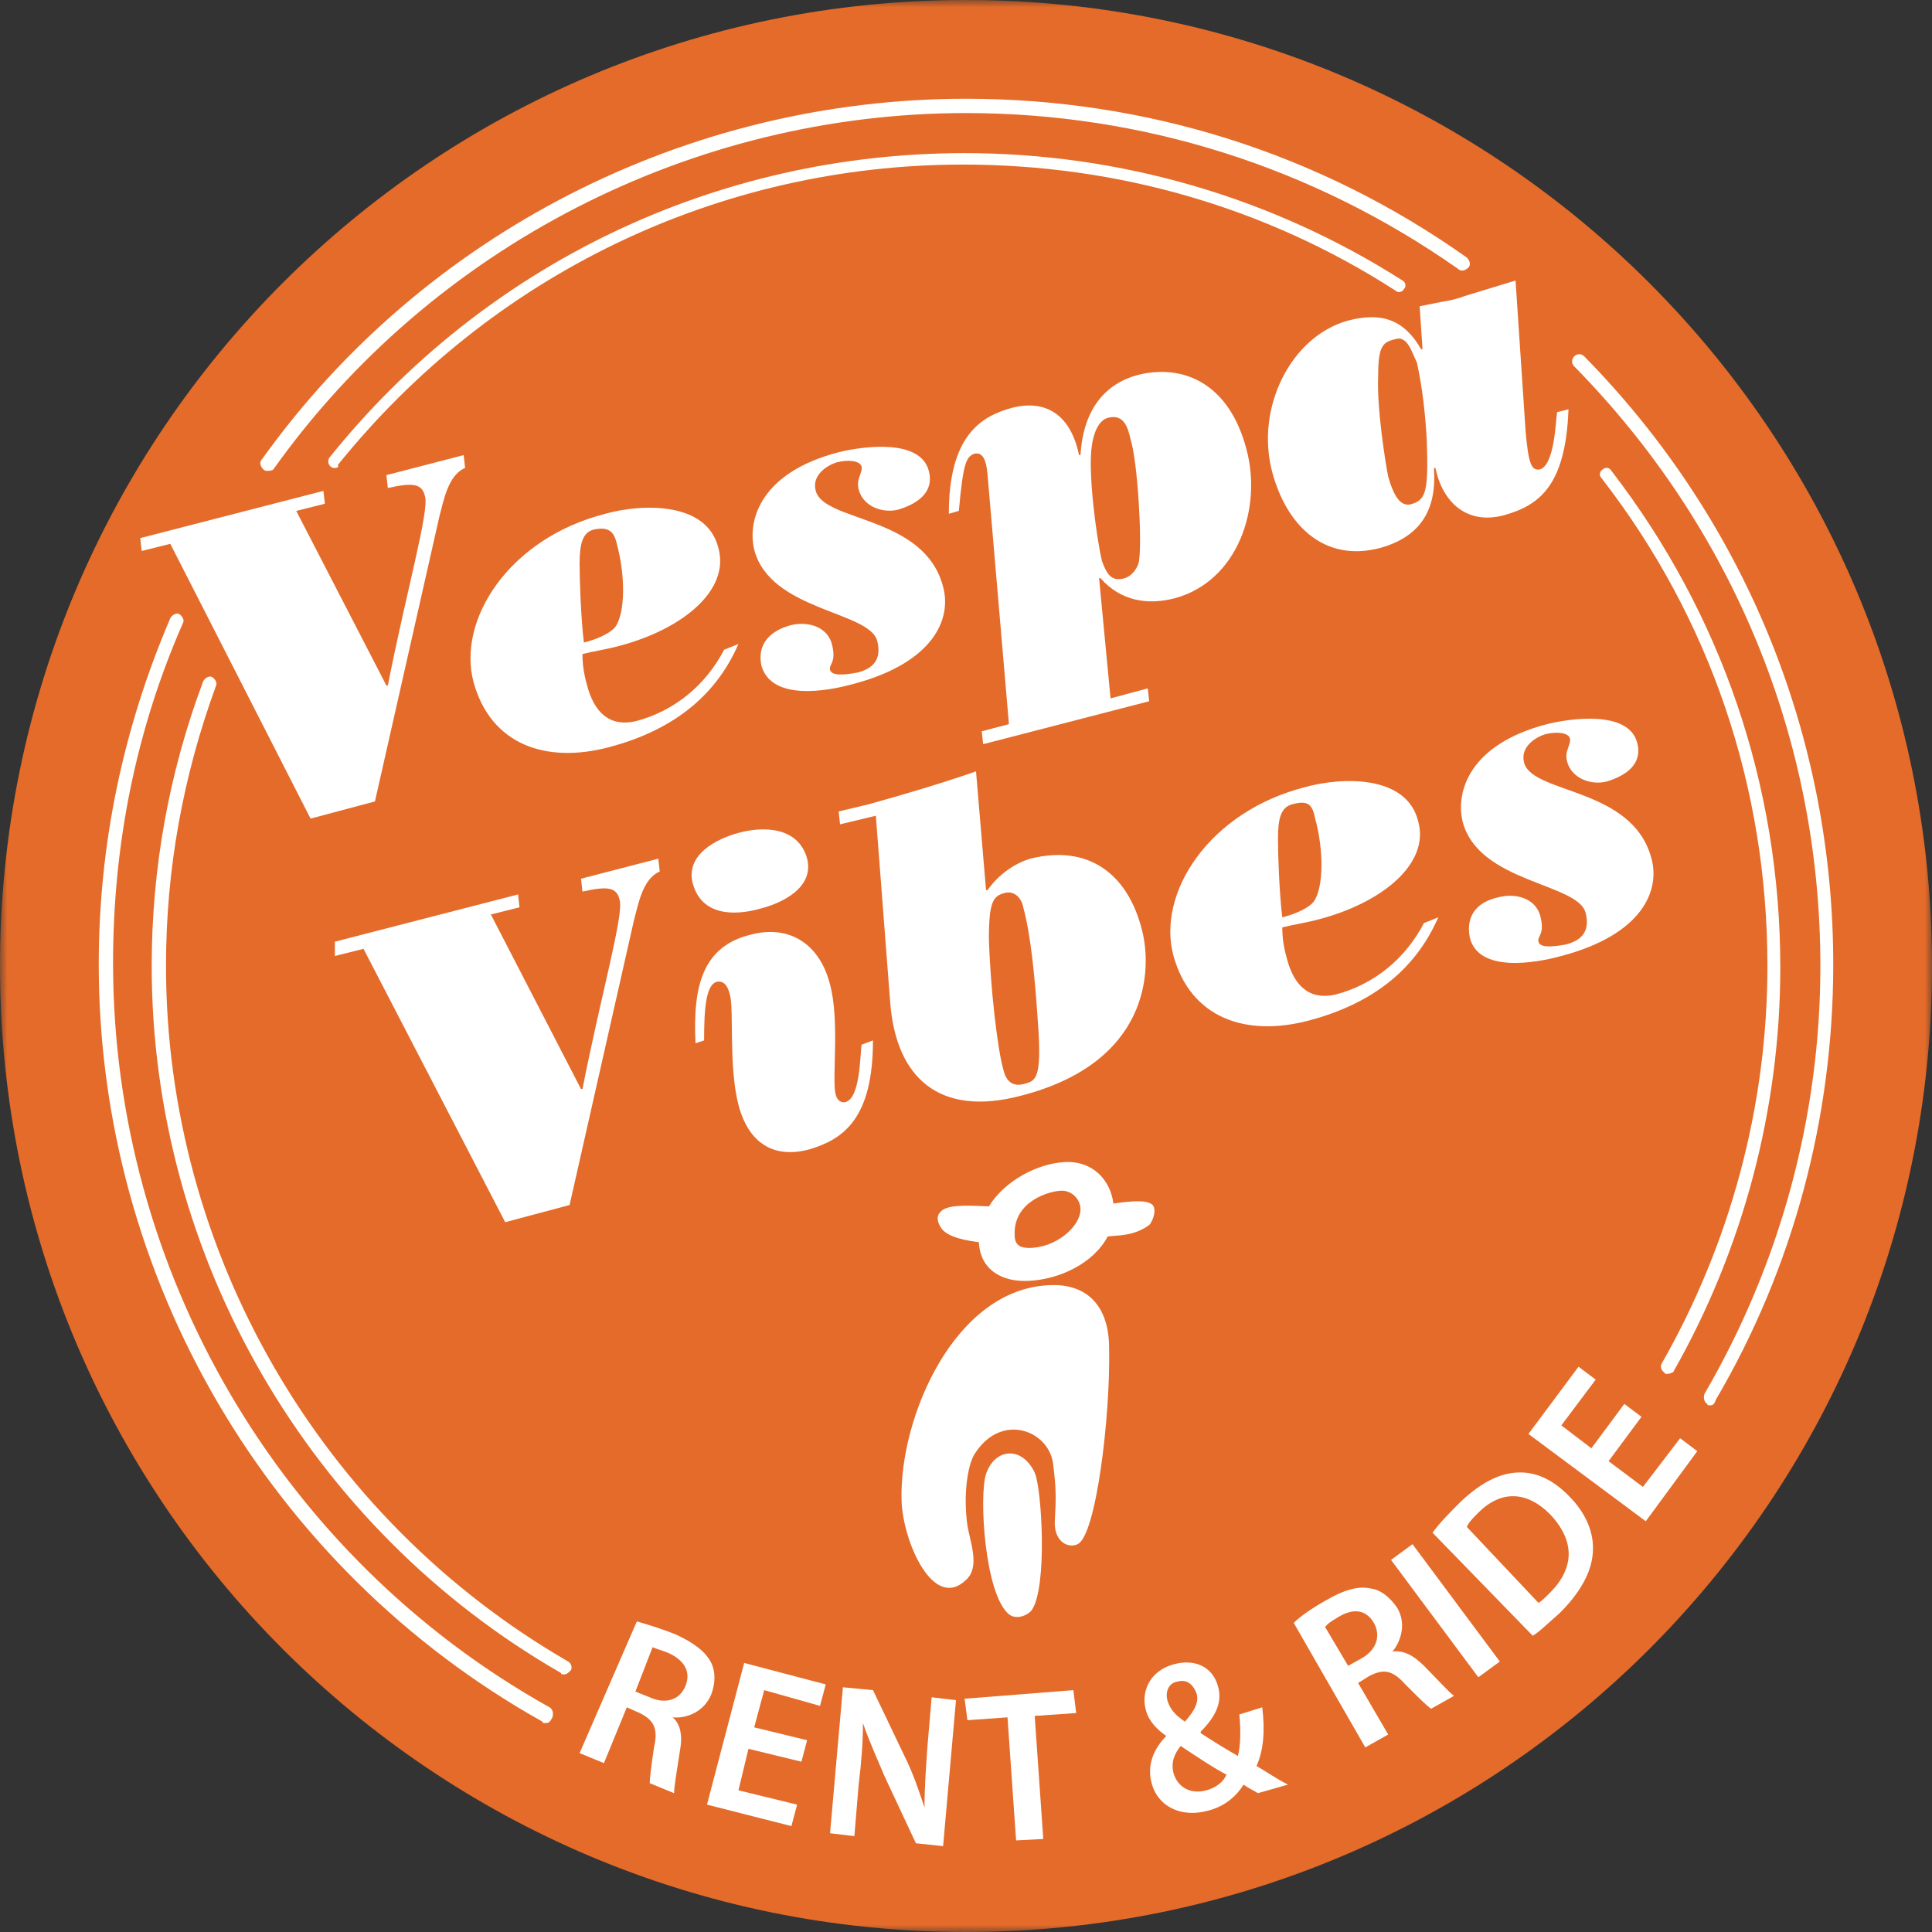 <svg xmlns="http://www.w3.org/2000/svg" x="0" y="0" viewBox="0 0 135 135" width="135" height="135" xml:space="preserve" enable-background="new 0 0 135 135"><rect x="0" y="0" width="135" height="135" fill="#333333" stroke="none"/><style>.st1{fill:#fff}.st3{fill:#fffffe}</style><title>Vespa Vibes logo</title><g id="Group-3"><defs><filter id="Adobe_OpacityMaskFilter" filterUnits="userSpaceOnUse" x="0" y="0" width="135" height="135"><feColorMatrix values="1 0 0 0 0 0 1 0 0 0 0 0 1 0 0 0 0 0 1 0"/></filter></defs><mask maskUnits="userSpaceOnUse" x="0" y="0" width="135" height="135" id="mask-2_1_"><g filter="url(#Adobe_OpacityMaskFilter)"><path id="path-1_1_" class="st1" d="M0 0h135v135H0z"/></g></mask><path id="Fill-1" d="M135 67.5c0 37.3-30.2 67.5-67.5 67.5S0 104.8 0 67.5 30.2 0 67.5 0 135 30.2 135 67.5" mask="url(#mask-2_1_)" fill="#e46b2a"/></g><path id="Fill-14" class="st1" d="m9.8 37.6 12.8-3.3.1.9-2 .5L27 47.9h.1c1.3-6.6 2.9-12.2 2.6-13.2-.2-.9-.8-1-2.6-.6l-.1-.9 5.4-1.4.1.9c-1.2.5-1.5 2.3-1.8 3.4L26.2 56l-4.5 1.2L11.9 38l-2 .5-.1-.9"/><path id="Fill-15" class="st1" d="M41.5 37c-.8.2-1 1-1 2.4 0 1.2.1 3.9.3 5.5.8-.2 1.8-.6 2.2-1.1.7-1 .7-3.6.1-5.8-.2-.9-.6-1.2-1.6-1zm10.1 8c-1.7 3.9-4.9 6.1-9 7.2-4.5 1.2-8.3-.2-9.5-4.5-1.2-4.4 2.5-10.1 9.2-11.8 2.5-.7 7.1-.9 7.9 2.4.8 2.9-2.4 5.6-6.8 6.8-1.1.3-1.9.4-2.7.6 0 .7.1 1.4.3 2.1.5 2 1.6 3 3.4 2.6 2.7-.7 4.9-2.5 6.2-5l1-.4z"/><path id="Fill-16" class="st1" d="M55.2 43.7c1.1-.3 2.5 0 2.9 1.2.4 1.4-.2 1.5-.1 1.9.1.4.8.4 1.9.2 1.2-.3 1.7-1 1.4-2.2-.5-2.1-7.5-2.1-8.6-6.4-.5-2.1.5-5.4 5.9-6.8 1.6-.4 5.7-1 6.3 1.3.4 1.5-.8 2.3-2.1 2.7-1.1.3-2.5-.2-2.8-1.4-.2-.7.3-1.2.2-1.6-.1-.4-.9-.5-1.7-.3-.7.2-1.8.9-1.5 2 .6 2.2 7.6 1.7 8.9 6.7.6 2.2-.6 5.3-6.3 6.8-1.8.5-5.7 1.2-6.4-1.3-.3-1.5.6-2.4 2-2.8"/><path id="Fill-17" class="st1" d="M78.6 40.4c.6-.2 1-.9 1-1.3.2-1.4-.1-6.8-.6-8.4-.2-.9-.5-1.8-1.6-1.5-.7.2-1 1.2-1.1 1.9-.3 1.8.3 6.4.7 8.1.3.8.6 1.5 1.6 1.2zm-1 8.4 2.6-.7.1.9-11.6 3-.1-.9 1.9-.5L69 33.1c-.1-1.1-.4-1.5-.9-1.4-.6.2-.8.7-1.1 4l-.7.2c0-5.4 2.2-6.8 4.4-7.4 2.3-.6 4.1.4 4.7 3.3h.1c.2-3.3 1.8-5 4-5.6 3.2-.8 6.4.6 7.6 5.2 1.1 4.1-.6 9.2-5 10.4-1.9.5-3.8.2-5.2-1.4h-.1l.8 8.4z"/><path id="Fill-18" class="st1" d="M97.5 23.7c-.9.2-1.2.5-1.2 2.6-.1 2.2.5 6 .7 7 .4 1.4.9 2.2 1.7 1.9 1-.3 1.1-1.1 1-4.4-.1-1.8-.3-3.7-.7-5.5-.3-.5-.6-1.9-1.5-1.6zm12.1 4.9c-.2 5.3-2 6.7-4.5 7.4-2.6.7-4.3-.9-4.8-3.3h-.1c.2 2.9-.9 4.8-3.8 5.6-3.9 1-6.5-1.6-7.5-5.3-1.2-4.5 1.3-9.5 5.3-10.6 2.3-.6 3.9-.1 5.1 2h.1l-.2-3 1.5-.3c.6-.1 1.1-.2 1.6-.4 1-.3 2.3-.7 3.6-1.1l.7 10.5c.2 2.3.4 2.8 1 2.7 1-.3 1.1-3.2 1.2-4l.8-.2z"/><path id="Fill-19" class="st1" d="m23.4 65.8 12.8-3.3.1.9-2 .5 6.3 12.2h.1c1.3-6.6 2.9-12.2 2.6-13.2-.2-.9-.8-1-2.6-.6l-.1-.9L46 60l.1.9c-1.2.5-1.5 2.3-1.8 3.4l-4.5 19.9-4.5 1.2-9.9-19.1-2 .5v-1"/><path id="Fill-20" class="st1" d="M61 72.7c0 5.5-2.1 6.9-4.4 7.6-2.5.7-4.3-.4-5-3.1-.7-2.7-.3-6.7-.6-7.7-.1-.4-.3-1-.9-.9-.8.2-.9 2-.9 4.1l-.6.2c-.2-4 .5-6.8 3.9-7.6 2.7-.7 4.8.7 5.5 3.5.7 2.6.1 6.7.4 7.7.1.4.4.6.7.5 1-.3 1-3.2 1.1-4l.8-.3zm-7.9-9.2c-1.8.5-4.1.5-4.7-1.8-.5-2 1.7-3.1 3.2-3.5 1.8-.5 4.2-.4 4.8 1.8.5 2-1.7 3.1-3.3 3.5z"/><path id="Fill-21" class="st1" d="M70.2 62.4c-.8.2-1.1.6-1.1 3.2.1 3.4.6 7.7 1 9.1.2.9.7 1.3 1.6 1 .8-.2 1.1-.7.8-4.6-.2-3-.5-5.9-1-7.7-.1-.6-.6-1.2-1.3-1zm-11.5-4.8-.1-.9 2.1-.5c2.5-.7 4.9-1.4 7.5-2.3l.7 8.3h.1c1-1.4 2.3-2 3-2.2 4-1 6.8 1 7.8 5 .7 2.7.6 9.3-8.6 11.6-5.5 1.4-8.6-1.2-9-6.6l-1-13-2.5.6z"/><path id="Fill-22" class="st1" d="M90.3 56.2c-.8.2-1 1-1 2.4 0 1.2.1 3.9.3 5.5.8-.2 1.8-.6 2.2-1.1.7-1 .7-3.6.1-5.8-.2-1-.5-1.3-1.6-1zm10.2 7.9c-1.7 3.9-4.9 6.1-9 7.2-4.5 1.2-8.3-.2-9.5-4.5-1.2-4.4 2.5-10.1 9.2-11.8 2.5-.7 7.1-.9 7.9 2.4.8 2.9-2.4 5.6-6.8 6.8-1.1.3-1.9.4-2.7.6 0 .7.1 1.4.3 2.1.5 2 1.6 3 3.4 2.6 2.7-.7 4.9-2.5 6.2-5l1-.4z"/><path id="Fill-23" class="st1" d="M104.7 62.7c1.1-.3 2.5 0 2.9 1.2.4 1.4-.2 1.5-.1 1.9.1.4.8.4 1.9.2 1.2-.3 1.7-1 1.4-2.2-.5-2.1-7.5-2.1-8.6-6.4-.5-2.1.5-5.4 5.9-6.8 1.6-.4 5.7-1 6.3 1.3.4 1.5-.8 2.3-2.1 2.7-1.1.3-2.5-.2-2.8-1.4-.2-.7.3-1.2.2-1.6-.1-.4-.9-.5-1.7-.3-.7.2-1.8.9-1.5 2 .6 2.2 7.6 1.7 8.9 6.7.6 2.2-.6 5.3-6.3 6.8-1.8.5-5.8 1.2-6.4-1.3-.3-1.6.6-2.5 2-2.8"/><path id="Fill-24" class="st1" d="M73.4 89.8c-6.7.2-10.6 9.3-10.4 15.1.1 2.8 2.2 7.7 4.5 5.5 1-.9.3-2.6.1-3.8-.3-2.1 0-4.2.5-5 1.9-3 5.3-1.6 5.5.8.2 1.6.2 2.3.1 4 0 1.4 1 1.8 1.6 1.5 1.3-.6 2.3-9 2.2-13.7 0-2.9-1.5-4.5-4.1-4.4"/><path id="Fill-25" class="st1" d="M68.9 103c-.5 1.5-.1 8.4 1.6 9.8.5.4 1.3.1 1.6-.3 1.1-1.6.7-8.5.2-9.6-.9-1.9-2.8-1.7-3.4.1"/><path id="Fill-26" class="st1" d="M71.9 87.2c-.6 0-1-.2-1-.9-.1-2.4 2.5-3.1 3.3-3.1.7 0 1.3.6 1.3 1.3 0 1.2-1.7 2.7-3.6 2.7zm8.5-3.1c-.5-.3-1.9-.1-2.6 0-.2-1.6-1.4-3-3.4-2.9-1.9.1-4.2 1.3-5.3 3.1-1.8-.1-3-.1-3.4.4-.4.4 0 1 0 1 .4.8 2 1 2.7 1.1.1 2 1.7 2.8 3.5 2.7 2.1-.1 4.5-1.2 5.5-3.1.7-.1 1.8 0 2.9-.8.3-.3.6-1.3.1-1.5z"/><path id="Fill-27" class="st1" d="m44.4 118.2 1 .4c1.1.5 2.1.2 2.5-.8.4-1-.1-1.8-1.2-2.3-.5-.2-.9-.3-1.1-.4l-1.2 3.1zm.1-4.9c.7.2 1.7.5 2.7.9 1.3.6 2.1 1.2 2.5 2 .3.6.3 1.4 0 2.2-.5 1.2-1.7 1.7-2.7 1.6.6.5.7 1.4.5 2.4-.2 1.3-.4 2.5-.4 2.9l-1.7-.7c0-.3.1-1.2.3-2.5.3-1.3 0-1.9-1-2.4l-.9-.4-1.6 3.9-1.7-.7 4-9.2z"/><path id="Fill-28" class="st1" d="m56 123.1-3.7-.9-.7 2.9 4.1 1-.4 1.5-5.9-1.5 2.6-9.9 5.7 1.5-.4 1.5-3.9-1.1-.7 2.6 3.7.9-.4 1.5"/><path id="Fill-29" class="st1" d="m58 128.1.9-10.2 2.1.2 2.2 4.6c.6 1.2 1 2.4 1.4 3.6 0-1.4.1-2.7.2-4.2l.3-3.5 1.7.2-.9 10.2-1.9-.2-2.2-4.7c-.5-1.2-1.1-2.5-1.5-3.7 0 1.3-.1 2.7-.3 4.3l-.3 3.6-1.7-.2"/><path id="Fill-30" class="st1" d="m70.4 120-2.8.2-.2-1.5 7.6-.6.2 1.6-2.9.2.6 8.6-1.9.1-.6-8.6"/><path id="Fill-31" class="st1" d="M85.7 124c-.8-.4-2-1.2-3.2-2-.4.5-.7 1.1-.5 1.9.3 1 1.2 1.5 2.3 1.2.7-.2 1.2-.6 1.4-1.1zm-4.1-5.1c.2.6.6 1 1.2 1.4.7-.8 1-1.4.8-2-.2-.5-.6-1-1.3-.8-.7.1-.9.8-.7 1.4zm6.3 6.4c-.3-.2-.6-.3-1-.6-.5.8-1.3 1.5-2.4 1.8-2.1.6-3.6-.4-4-1.8-.4-1.3.1-2.5 1-3.4-.6-.4-1.2-1-1.4-1.7-.4-1.2.1-2.8 1.9-3.3 1.4-.4 2.7.1 3.1 1.5.3 1 0 2-1.2 3.2v.1c.9.6 1.9 1.2 2.6 1.6.2-.8.2-1.8.1-2.9l1.6-.5c.2 1.6.1 3-.4 4.1.7.4 1.4.9 2.2 1.3l-2.1.6z"/><path id="Fill-32" class="st1" d="m94.2 116.4.9-.5c1.1-.6 1.4-1.6.9-2.5-.6-1-1.5-1-2.5-.4-.5.3-.8.5-.9.7l1.6 2.7zm-3.8-3c.5-.5 1.4-1.1 2.3-1.6 1.2-.7 2.2-1 3.1-.8.7.1 1.3.6 1.8 1.3.7 1.1.3 2.4-.3 3.1.8-.1 1.5.3 2.2 1 .9.9 1.7 1.8 2.1 2.1l-1.6.9c-.3-.2-.9-.8-1.8-1.7-.9-1-1.5-1.1-2.5-.6l-.8.5 2.1 3.6-1.6.9-5-8.7z"/><path id="Fill-33" class="st1" d="m98.7 107.9 6.1 8.2-1.5 1.1-6.1-8.2 1.5-1.1"/><path id="Fill-34" class="st1" d="M107.5 112c.2-.1.5-.4.8-.7 1.7-1.7 1.8-3.6 0-5.5-1.6-1.6-3.4-1.7-5-.1-.4.4-.7.7-.8 1l5 5.3zm-7.4-4.9c.5-.7 1.2-1.4 2-2.2 1.4-1.3 2.6-1.9 3.8-2 1.3-.1 2.5.4 3.7 1.6 1.3 1.3 1.8 2.7 1.7 4-.1 1.4-.9 2.8-2.3 4.2-.8.7-1.4 1.3-1.9 1.6l-7-7.2z"/><path id="Fill-35" class="st1" d="m114.7 99-2.3 3.1 2.4 1.8 2.6-3.4 1.2.9-3.6 4.9-8.2-6.1 3.5-4.7 1.2.9-2.4 3.2 2.1 1.6 2.3-3.1 1.2.9"/><path id="Fill-36" class="st3" d="M38.1 120.4c-.1 0-.2 0-.2-.1-19.1-10.7-31-31-31-52.9 0-8.4 1.7-16.5 5-24.2.1-.2.4-.4.6-.3.2.1.4.4.3.6C9.5 51 7.9 59 7.9 67.3c0 21.5 11.7 41.5 30.5 52 .2.1.3.4.2.7-.2.4-.3.4-.5.4"/><path id="Fill-37" class="st3" d="M119.5 98.2c-.1 0-.2 0-.2-.1-.2-.1-.3-.4-.2-.7 5.3-9.1 8.1-19.4 8.1-29.9 0-15.8-6.1-30.6-17.2-41.9-.2-.2-.2-.5 0-.7.2-.2.5-.2.7 0 11.2 11.4 17.4 26.5 17.4 42.5 0 10.7-2.8 21.2-8.2 30.4-.1.3-.2.4-.4.4"/><path id="Fill-38" class="st3" d="M18.7 32.9c-.1 0-.2 0-.3-.1-.2-.2-.3-.5-.1-.7C29.6 16.3 48 6.9 67.5 6.9c12.6 0 24.7 3.8 35 11.1.2.2.3.5.1.7-.2.2-.5.3-.7.1-10.1-7.1-22-10.9-34.4-10.9-19.1 0-37.3 9.3-48.4 24.9-.1.1-.3.1-.4.1"/><path id="Fill-39" class="st3" d="M39.4 117c-.1 0-.2 0-.2-.1-17.6-10.1-28.6-29.1-28.6-49.4 0-6.8 1.2-13.5 3.6-19.9.1-.2.4-.4.6-.3.2.1.4.4.3.6-2.3 6.3-3.5 12.8-3.5 19.6 0 20 10.8 38.6 28.1 48.6.2.1.3.4.2.6-.2.2-.3.3-.5.3"/><path id="Fill-40" class="st3" d="M116.5 96c-.1 0-.2 0-.2-.1-.2-.1-.3-.4-.2-.6 4.8-8.4 7.4-18 7.4-27.8 0-12.5-4-24.3-11.6-34.1-.2-.2-.1-.5.1-.6.2-.2.5-.1.6.1 7.7 10 11.8 22 11.8 34.7 0 9.9-2.6 19.7-7.5 28.3-.1 0-.2.1-.4.1"/><path id="Fill-41" class="st3" d="M23.4 32.7c-.1 0-.2 0-.3-.1-.2-.2-.2-.4-.1-.6 10.9-13.6 27.1-21.3 44.4-21.3 10.9 0 21.5 3.1 30.6 8.9.2.1.3.4.1.6-.1.2-.4.3-.6.1-9-5.8-19.4-8.8-30.2-8.8-17.1 0-33 7.7-43.7 21 .1.1 0 .2-.2.2"/></svg>